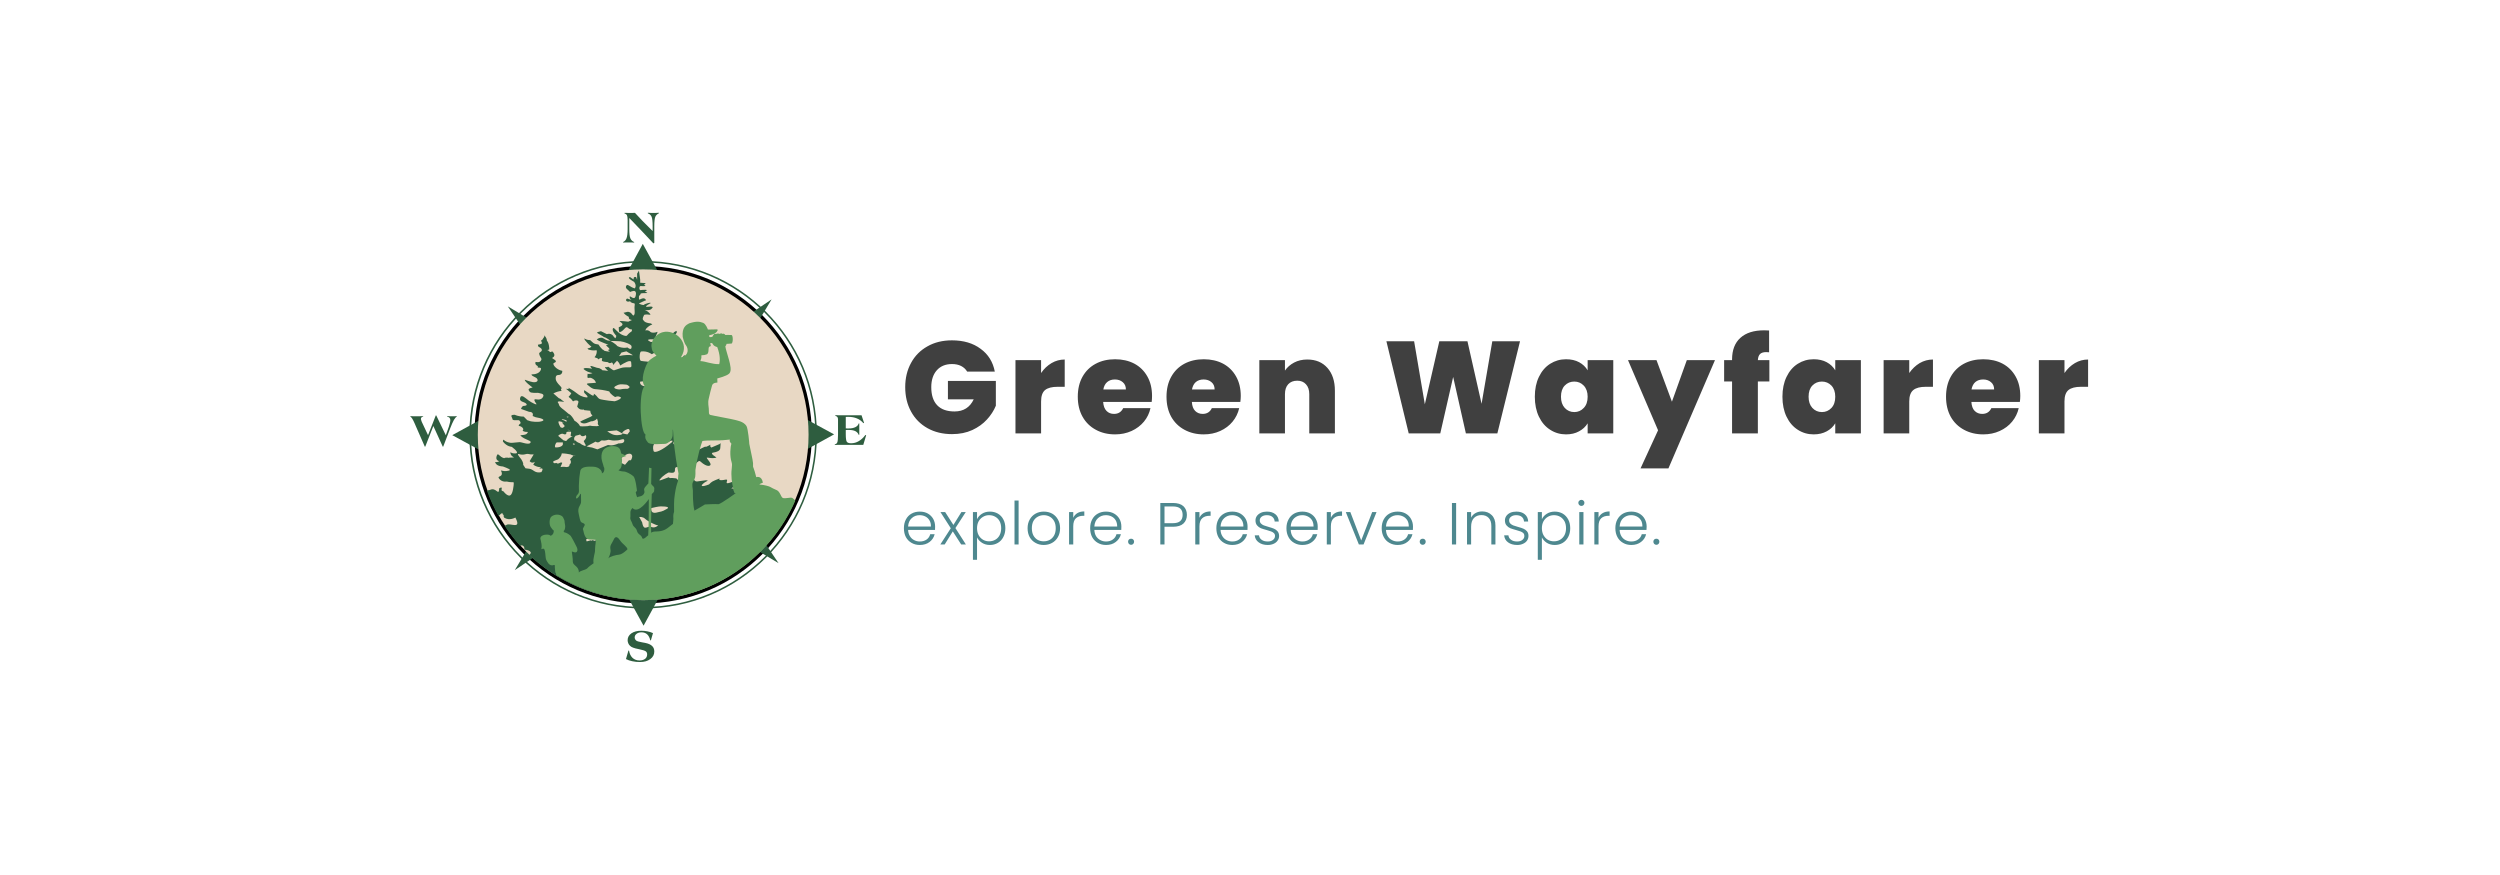 <svg xmlns="http://www.w3.org/2000/svg" xmlns:xlink="http://www.w3.org/1999/xlink" xmlns:svgjs="http://svgjs.dev/svgjs" viewBox="0 0 21.714 7.597"><g transform="matrix(0.757,0,0,0.757,7.826,2.869)"><g transform="matrix(1,0,0,1,0,0)" clip-path="url(#SvgjsClipPath112030)"><g clip-path="url(#bf0fac1f8-af80-4fb2-b6fe-0ba8c9e331cf5d5d6774-9bbd-4439-8a76-b0f7d67ee274)"><path d=" M -1.023 1.198 C -1.023 2.268 -1.889 3.134 -2.959 3.134 C -4.028 3.134 -4.895 2.268 -4.895 1.198 C -4.895 0.129 -4.028 -0.738 -2.959 -0.738 C -1.889 -0.738 -1.023 0.129 -1.023 1.198" fill="#000000" transform="matrix(1,0,0,1,0,0)" fill-rule="nonzero"></path></g><g clip-path="url(#bf0fac1f8-af80-4fb2-b6fe-0ba8c9e331cf5d5d6774-9bbd-4439-8a76-b0f7d67ee274)"><path d=" M -4.953 1.198 C -4.953 0.097 -4.06 -0.796 -2.959 -0.796 C -1.857 -0.796 -0.965 0.097 -0.965 1.198 C -0.965 2.3 -1.857 3.192 -2.959 3.192 C -4.06 3.192 -4.953 2.3 -4.953 1.198 M -4.356 -0.199 C -4.713 0.159 -4.934 0.653 -4.934 1.198 C -4.934 1.744 -4.713 2.238 -4.356 2.595 C -3.998 2.953 -3.504 3.174 -2.959 3.174 C -2.413 3.174 -1.919 2.953 -1.561 2.595 C -1.204 2.238 -0.983 1.744 -0.983 1.198 C -0.983 0.653 -1.204 0.159 -1.561 -0.199 C -1.919 -0.556 -2.413 -0.778 -2.959 -0.778 C -3.504 -0.778 -3.998 -0.556 -4.356 -0.199" fill="#2e5d3f" transform="matrix(1,0,0,1,0,0)" fill-rule="nonzero"></path></g><g clip-path="url(#bf0fac1f8-af80-4fb2-b6fe-0ba8c9e331cf5d5d6774-9bbd-4439-8a76-b0f7d67ee274)"><path d=" M -2.186 0.422 L -0.768 1.194 L -2.182 1.971 L -2.954 3.389 L -3.731 1.975 L -5.149 1.203 L -3.735 0.426 L -2.963 -0.992 Z" fill="#2e5d3f" transform="matrix(1,0,0,1,0,0)" fill-rule="nonzero"></path></g><g clip-path="url(#bf0fac1f8-af80-4fb2-b6fe-0ba8c9e331cf5d5d6774-9bbd-4439-8a76-b0f7d67ee274)"><path d=" M -4.432 2.752 L -3.506 1.213 L -4.512 -0.275 L -2.973 0.651 L -1.485 -0.355 L -2.411 1.184 L -1.405 2.672 L -2.944 1.746 Z" fill="#2e5d3f" transform="matrix(1,0,0,1,0,0)" fill-rule="nonzero"></path></g><g clip-path="url(#bf0fac1f8-af80-4fb2-b6fe-0ba8c9e331cf5d5d6774-9bbd-4439-8a76-b0f7d67ee274)"><path d=" M -1.061 1.198 C -1.061 2.246 -1.911 3.096 -2.959 3.096 C -4.007 3.096 -4.856 2.246 -4.856 1.198 C -4.856 0.15 -4.007 -0.699 -2.959 -0.699 C -1.911 -0.699 -1.061 0.15 -1.061 1.198" fill="#e8d8c4" transform="matrix(1,0,0,1,0,0)" fill-rule="nonzero"></path></g><g clip-path="url(#bf0fac1f8-af80-4fb2-b6fe-0ba8c9e331cf5d5d6774-9bbd-4439-8a76-b0f7d67ee274)"><path d=" M -4.323 2.516 C -4.241 2.523 -4.248 2.557 -4.248 2.557 C -4.255 2.565 -4.262 2.571 -4.265 2.58 C -3.926 2.899 -3.469 3.095 -2.966 3.095 C -2.678 3.095 -2.406 3.031 -2.162 2.916 C -2.164 2.914 -2.166 2.91 -2.169 2.906 C -2.209 2.889 -2.226 2.875 -2.235 2.869 C -2.228 2.864 -2.225 2.86 -2.238 2.866 C -2.244 2.861 -2.245 2.863 -2.251 2.871 L -2.305 2.899 C -2.394 2.885 -2.36 2.885 -2.394 2.885 C -2.451 2.885 -2.449 2.897 -2.457 2.894 C -2.452 2.897 -2.45 2.898 -2.458 2.893 C -2.46 2.891 -2.464 2.889 -2.469 2.885 C -2.474 2.882 -2.475 2.88 -2.475 2.88 C -2.515 2.848 -2.502 2.819 -2.482 2.817 C -2.414 2.81 -2.421 2.796 -2.387 2.81 C -2.339 2.831 -2.323 2.834 -2.305 2.817 C -2.271 2.783 -2.21 2.783 -2.21 2.783 C -2.155 2.81 -2.16 2.8 -2.121 2.81 C -2.086 2.82 -2.072 2.832 -2.065 2.839 C -2.071 2.845 -2.072 2.849 -2.062 2.842 C -2.057 2.847 -2.056 2.846 -2.046 2.831 C -1.985 2.783 -1.994 2.781 -2.012 2.769 C -2.053 2.742 -2.053 2.769 -2.053 2.742 C -2.026 2.708 -1.992 2.708 -1.992 2.708 C -1.958 2.735 -1.891 2.746 -1.91 2.735 C -1.958 2.708 -1.978 2.681 -1.958 2.681 C -1.91 2.681 -1.859 2.691 -1.845 2.64 C -1.818 2.536 -1.889 2.528 -1.849 2.524 L -1.787 2.517 L -1.746 2.469 C -1.787 2.449 -1.787 2.422 -1.787 2.422 C -1.746 2.395 -1.719 2.364 -1.746 2.36 L -1.801 2.354 C -1.815 2.337 -1.816 2.321 -1.816 2.311 C -1.806 2.305 -1.801 2.3 -1.815 2.305 C -1.815 2.3 -1.815 2.298 -1.817 2.299 C -1.818 2.299 -1.819 2.3 -1.82 2.301 C -1.82 2.3 -1.82 2.3 -1.82 2.3 C -1.808 2.251 -1.861 2.224 -1.794 2.224 C -1.719 2.224 -1.704 2.191 -1.685 2.183 C -1.603 2.149 -1.576 2.115 -1.576 2.115 C -1.61 2.095 -1.677 2.11 -1.658 2.095 C -1.617 2.061 -1.576 1.945 -1.576 1.945 L -1.617 1.918 C -1.665 1.958 -1.624 1.924 -1.665 1.958 C -1.733 1.999 -1.706 1.938 -1.733 1.999 C -1.801 2.067 -1.781 2.095 -1.828 2.067 C -1.876 2.04 -1.924 1.952 -1.91 2.02 C -1.896 2.088 -1.872 2.11 -1.896 2.115 C -1.958 2.129 -1.97 2.139 -1.999 2.142 C -2.029 2.146 -1.961 2.047 -2.016 2.067 C -2.053 2.078 -2.166 2.187 -2.206 2.187 C -2.268 2.159 -2.249 2.164 -2.224 2.122 C -2.203 2.088 -2.135 2.149 -2.203 2.088 C -2.271 2.027 -2.155 2.003 -2.155 2.003 C -2.155 2.003 -2.051 2.023 -2.009 1.994 C -1.965 1.963 -1.835 1.888 -1.835 1.888 C -1.924 1.861 -1.903 1.804 -1.948 1.815 L -1.873 1.761 C -1.852 1.72 -1.842 1.706 -1.883 1.72 C -1.944 1.74 -1.958 1.749 -1.985 1.754 C -2.026 1.761 -1.97 1.705 -2.012 1.713 C -2.114 1.734 -2.08 1.699 -2.08 1.699 C -2.169 1.734 -2.169 1.734 -2.203 1.768 C -2.305 1.808 -2.285 1.774 -2.285 1.774 C -2.237 1.72 -2.189 1.727 -2.237 1.72 L -2.339 1.734 C -2.401 1.74 -2.373 1.624 -2.401 1.665 C -2.428 1.706 -2.51 1.734 -2.51 1.734 L -2.537 1.74 L -2.578 1.699 C -2.666 1.686 -2.639 1.706 -2.666 1.686 C -2.741 1.713 -2.785 1.735 -2.769 1.713 C -2.728 1.659 -2.666 1.631 -2.666 1.631 C -2.551 1.652 -2.62 1.581 -2.578 1.57 C -2.476 1.543 -2.462 1.556 -2.462 1.556 C -2.425 1.604 -2.418 1.55 -2.418 1.55 C -2.36 1.567 -2.331 1.478 -2.302 1.505 C -2.22 1.58 -2.178 1.556 -2.186 1.532 C -2.2 1.492 -2.251 1.455 -2.217 1.461 C -2.132 1.475 -2.118 1.458 -2.118 1.458 C -2.118 1.458 -2.203 1.41 -2.155 1.403 C -2.111 1.396 -2.077 1.383 -2.074 1.352 C -2.064 1.264 -2.08 1.304 -2.08 1.304 L -2.176 1.345 C -2.21 1.325 -2.162 1.297 -2.21 1.325 C -2.258 1.352 -2.224 1.318 -2.285 1.352 C -2.346 1.386 -2.373 1.372 -2.373 1.372 C -2.407 1.42 -2.418 1.43 -2.462 1.406 C -2.537 1.366 -2.517 1.366 -2.517 1.366 C -2.469 1.325 -2.372 1.332 -2.372 1.332 C -2.377 1.324 -2.39 1.301 -2.387 1.299 C -2.383 1.3 -2.382 1.301 -2.385 1.299 C -2.381 1.297 -2.377 1.298 -2.401 1.291 C -2.431 1.316 -2.433 1.281 -2.433 1.281 C -2.481 1.308 -2.503 1.291 -2.503 1.291 C -2.511 1.281 -2.522 1.275 -2.529 1.272 C -2.533 1.27 -2.537 1.269 -2.541 1.268 C -2.588 1.295 -2.598 1.311 -2.598 1.311 C -2.632 1.301 -2.593 1.264 -2.599 1.265 C -2.557 1.235 -2.565 1.228 -2.512 1.237 C -2.377 1.26 -2.392 1.24 -2.392 1.24 C -2.38 1.242 -2.456 1.178 -2.456 1.178 C -2.523 1.201 -2.464 1.16 -2.492 1.161 C -2.563 1.162 -2.581 1.174 -2.584 1.176 C -2.568 1.163 -2.496 1.113 -2.496 1.113 C -2.435 1.134 -2.441 1.152 -2.435 1.134 C -2.428 1.115 -2.471 1.076 -2.443 1.074 C -2.405 1.071 -2.449 1.05 -2.385 1.058 C -2.29 1.071 -2.278 1.052 -2.278 1.052 C -2.305 1.032 -2.25 1.032 -2.27 1.025 C -2.382 0.987 -2.285 0.964 -2.285 0.964 C -2.285 0.968 -2.244 0.96 -2.23 0.929 C -2.241 0.911 -2.31 0.937 -2.321 0.936 C -2.312 0.934 -2.261 0.905 -2.261 0.898 C -2.268 0.895 -2.282 0.872 -2.271 0.858 C -2.244 0.844 -2.241 0.811 -2.271 0.827 C -2.36 0.875 -2.354 0.836 -2.387 0.861 C -2.448 0.909 -2.472 0.936 -2.472 0.895 C -2.414 0.834 -2.37 0.824 -2.404 0.803 C -2.43 0.788 -2.468 0.801 -2.486 0.809 C -2.483 0.804 -2.48 0.795 -2.479 0.78 C -2.48 0.781 -2.481 0.782 -2.482 0.783 C -2.482 0.779 -2.485 0.774 -2.492 0.767 C -2.501 0.758 -2.505 0.795 -2.537 0.814 C -2.632 0.875 -2.654 0.847 -2.632 0.834 C -2.459 0.732 -2.568 0.744 -2.551 0.732 C -2.51 0.705 -2.479 0.694 -2.479 0.694 C -2.479 0.677 -2.455 0.636 -2.503 0.664 C -2.585 0.711 -2.534 0.681 -2.602 0.701 C -2.67 0.722 -2.68 0.694 -2.68 0.694 C -2.673 0.647 -2.626 0.63 -2.626 0.63 C -2.554 0.633 -2.52 0.623 -2.52 0.623 C -2.499 0.592 -2.563 0.577 -2.537 0.568 C -2.522 0.563 -2.472 0.583 -2.459 0.585 C -2.451 0.6 -2.418 0.591 -2.418 0.568 C -2.391 0.574 -2.444 0.561 -2.482 0.527 C -2.414 0.524 -2.39 0.507 -2.455 0.473 C -2.523 0.418 -2.578 0.439 -2.523 0.418 C -2.442 0.398 -2.407 0.418 -2.455 0.364 C -2.476 0.34 -2.497 0.373 -2.499 0.357 C -2.491 0.346 -2.472 0.281 -2.484 0.292 C -2.486 0.279 -2.486 0.28 -2.503 0.309 C -2.578 0.384 -2.556 0.332 -2.574 0.364 C -2.595 0.398 -2.578 0.409 -2.591 0.425 C -2.626 0.466 -2.622 0.374 -2.656 0.422 C -2.697 0.446 -2.782 0.471 -2.776 0.43 C -2.742 0.368 -2.822 0.404 -2.822 0.404 C -2.907 0.396 -2.814 0.397 -2.862 0.371 C -2.891 0.356 -2.935 0.36 -2.983 0.351 C -3.008 0.345 -3 0.246 -2.983 0.243 C -2.91 0.233 -2.86 0.274 -2.86 0.274 C -2.799 0.247 -2.819 0.222 -2.775 0.241 C -2.714 0.268 -2.68 0.275 -2.68 0.275 L -2.653 0.275 C -2.687 0.207 -2.735 0.241 -2.687 0.207 C -2.68 0.125 -2.755 0.139 -2.68 0.125 C -2.598 0.098 -2.605 0.139 -2.598 0.098 C -2.591 0.057 -2.571 0.084 -2.591 0.057 C -2.597 0.05 -2.581 0.043 -2.581 0.036 C -2.567 0.029 -2.576 0.006 -2.576 0.006 C -2.592 0.016 -2.592 0.01 -2.612 0.03 C -2.677 0.052 -2.682 0.069 -2.688 0.065 C -2.694 0.081 -2.699 0.091 -2.714 0.091 C -2.735 0.091 -2.734 0.065 -2.742 0.059 C -2.741 0.054 -2.756 0.073 -2.761 0.077 C -2.772 0.068 -2.771 0.063 -2.775 0.091 C -2.823 0.146 -2.839 0.133 -2.873 0.133 C -2.961 0.092 -2.823 0.105 -2.823 0.105 L -2.81 0.057 C -2.775 -0.004 -2.81 0.023 -2.81 0.023 C -2.871 0.037 -2.884 0.01 -2.884 0.01 C -2.925 -0.018 -2.946 0.023 -2.925 -0.018 C -2.871 -0.079 -2.83 -0.059 -2.871 -0.079 C -2.946 -0.086 -2.953 -0.113 -2.953 -0.113 C -2.98 -0.127 -2.946 -0.178 -2.946 -0.178 C -2.898 -0.191 -2.861 -0.164 -2.881 -0.191 C -2.903 -0.217 -2.927 -0.229 -2.942 -0.234 C -2.872 -0.223 -2.861 -0.249 -2.861 -0.249 C -2.82 -0.283 -2.905 -0.27 -2.905 -0.27 C -2.966 -0.263 -2.874 -0.311 -2.874 -0.311 C -2.867 -0.328 -2.947 -0.299 -2.949 -0.294 C -2.945 -0.284 -2.998 -0.296 -3.007 -0.31 C -3.001 -0.309 -2.941 -0.342 -2.925 -0.345 C -2.953 -0.399 -3.004 -0.335 -3.007 -0.358 C -3.004 -0.379 -3.017 -0.389 -2.99 -0.41 C -3.004 -0.444 -2.85 -0.41 -2.939 -0.444 C -2.878 -0.474 -2.963 -0.464 -2.993 -0.461 C -3.007 -0.471 -3.007 -0.514 -2.98 -0.508 C -2.963 -0.505 -2.905 -0.505 -2.949 -0.522 C -2.95 -0.522 -2.928 -0.542 -2.929 -0.542 C -2.927 -0.541 -2.993 -0.546 -2.993 -0.546 L -2.993 -0.583 L -3.007 -0.685 L -3.028 -0.651 L -3.028 -0.58 L -3.04 -0.611 C -3.075 -0.621 -3.068 -0.583 -3.068 -0.583 C -3.092 -0.597 -3.109 -0.611 -3.109 -0.611 C -3.157 -0.604 -3.062 -0.556 -3.062 -0.556 C -3.028 -0.508 -3.055 -0.481 -3.055 -0.481 C -3.109 -0.495 -3.135 -0.535 -3.15 -0.515 C -3.171 -0.488 -3.137 -0.467 -3.137 -0.467 L -3.109 -0.44 C -3.082 -0.45 -3.048 -0.467 -3.041 -0.427 C -3.045 -0.314 -3.11 -0.407 -3.113 -0.386 C -3.116 -0.366 -3.104 -0.354 -3.09 -0.347 C -3.108 -0.353 -3.126 -0.359 -3.143 -0.365 C -3.171 -0.345 -3.143 -0.331 -3.143 -0.331 C -3.133 -0.329 -3.126 -0.329 -3.121 -0.33 C -3.123 -0.333 -3.123 -0.334 -3.115 -0.331 C -3.106 -0.334 -3.107 -0.338 -3.103 -0.324 C -3.055 -0.297 -3.062 -0.324 -3.055 -0.297 C -3.059 -0.266 -3.058 -0.259 -3.058 -0.256 C -3.057 -0.26 -3.056 -0.263 -3.058 -0.254 C -3.058 -0.252 -3.054 -0.199 -3.057 -0.191 C -3.07 -0.143 -3.085 -0.191 -3.103 -0.202 C -3.137 -0.222 -3.144 -0.208 -3.184 -0.201 C -3.164 -0.174 -3.123 -0.154 -3.123 -0.154 C -3.13 -0.099 -3.038 -0.137 -3.13 -0.099 C -3.159 -0.104 -3.205 -0.106 -3.205 -0.106 C -3.287 -0.109 -3.123 -0.079 -3.239 -0.035 C -3.239 0.006 -3.232 0.023 -3.232 0.023 C -3.177 0.01 -3.163 -0.054 -3.137 -0.031 C -3.089 0.01 -3.082 -0.031 -3.089 0.01 C -3.164 0.064 -3.13 0.064 -3.164 0.064 C -3.196 0.057 -3.221 0.042 -3.241 0.025 C -3.28 -0.007 -3.299 -0.043 -3.307 -0.018 C -3.317 0.013 -3.266 0.064 -3.266 0.064 C -3.266 0.064 -3.277 0.091 -3.276 0.092 C -3.277 0.092 -3.293 0.079 -3.293 0.078 C -3.321 0.023 -3.375 0.044 -3.375 0.044 L -3.443 0.01 C -3.491 0.023 -3.502 0.023 -3.464 0.044 C -3.439 0.057 -3.427 0.065 -3.42 0.069 C -3.42 0.069 -3.42 0.07 -3.419 0.07 C -3.407 0.078 -3.416 0.076 -3.389 0.084 C -3.373 0.092 -3.343 0.111 -3.334 0.122 C -3.334 0.122 -3.241 0.123 -3.22 0.126 C -3.174 0.131 -3.095 0.161 -3.092 0.182 C -3.086 0.243 -3.138 0.197 -3.138 0.197 C -3.207 0.211 -3.256 0.18 -3.256 0.18 C -3.276 0.153 -3.334 0.122 -3.334 0.122 L -3.332 0.125 C -3.34 0.12 -3.35 0.116 -3.361 0.118 C -3.409 0.105 -3.412 0.082 -3.445 0.085 C -3.472 0.087 -3.491 0.105 -3.491 0.105 C -3.448 0.138 -3.333 0.17 -3.363 0.167 C -3.431 0.16 -3.297 0.222 -3.365 0.224 C -3.36 0.23 -3.348 0.239 -3.34 0.245 C -3.35 0.245 -3.386 0.241 -3.405 0.234 C -3.416 0.223 -3.427 0.213 -3.416 0.228 C -3.491 0.159 -3.45 0.166 -3.491 0.159 L -3.497 0.158 C -3.495 0.159 -3.493 0.159 -3.491 0.159 C -3.449 0.165 -3.496 0.158 -3.501 0.158 C -3.546 0.147 -3.554 0.112 -3.573 0.112 C -3.627 0.112 -3.648 0.071 -3.627 0.112 C -3.579 0.173 -3.552 0.187 -3.552 0.187 C -3.586 0.221 -3.614 0.194 -3.586 0.221 C -3.491 0.248 -3.491 0.207 -3.491 0.248 C -3.498 0.316 -3.539 0.303 -3.498 0.316 C -3.474 0.32 -3.479 0.333 -3.468 0.333 C -3.471 0.329 -3.448 0.315 -3.437 0.319 C -3.419 0.317 -3.437 0.334 -3.432 0.351 C -3.403 0.367 -3.368 0.36 -3.356 0.369 C -3.362 0.377 -3.334 0.381 -3.317 0.368 C -3.307 0.377 -3.291 0.41 -3.294 0.397 C -3.297 0.379 -3.269 0.366 -3.259 0.348 C -3.228 0.374 -3.223 0.404 -3.223 0.404 C -3.182 0.379 -3.096 0.325 -3.096 0.371 C -3.096 0.401 -3.082 0.425 -3.116 0.425 C -3.15 0.425 -3.186 0.423 -3.212 0.432 L -3.293 0.459 C -3.309 0.461 -3.364 0.409 -3.372 0.412 C -3.355 0.416 -3.359 0.427 -3.396 0.422 C -3.403 0.426 -3.377 0.45 -3.365 0.462 C -3.365 0.463 -3.364 0.464 -3.361 0.466 C -3.361 0.466 -3.361 0.466 -3.36 0.466 C -3.358 0.469 -3.358 0.469 -3.361 0.466 C -3.4 0.46 -3.418 0.458 -3.425 0.459 C -3.426 0.457 -3.429 0.454 -3.436 0.449 C -3.477 0.422 -3.461 0.443 -3.525 0.418 C -3.614 0.384 -3.518 0.459 -3.552 0.439 C -3.658 0.422 -3.641 0.446 -3.641 0.446 C -3.586 0.493 -3.525 0.487 -3.545 0.493 C -3.607 0.514 -3.593 0.482 -3.597 0.51 C -3.603 0.572 -3.586 0.533 -3.552 0.548 C -3.505 0.568 -3.501 0.602 -3.501 0.602 C -3.556 0.609 -3.623 0.603 -3.6 0.623 C -3.539 0.677 -3.525 0.674 -3.484 0.677 C -3.406 0.684 -3.348 0.701 -3.348 0.701 C -3.334 0.735 -3.28 0.766 -3.28 0.766 C -3.239 0.745 -3.212 0.773 -3.212 0.773 C -3.225 0.8 -3.286 0.814 -3.286 0.814 L -3.355 0.807 C -3.45 0.793 -3.462 0.792 -3.477 0.773 C -3.506 0.736 -3.522 0.728 -3.527 0.729 C -3.52 0.733 -3.525 0.754 -3.537 0.749 C -3.543 0.751 -3.606 0.705 -3.632 0.688 C -3.642 0.69 -3.634 0.718 -3.634 0.718 C -3.634 0.718 -3.573 0.772 -3.606 0.77 C -3.667 0.765 -3.699 0.738 -3.716 0.725 C -3.767 0.685 -3.827 0.652 -3.818 0.66 C -3.793 0.68 -3.845 0.671 -3.845 0.671 C -3.818 0.689 -3.788 0.721 -3.783 0.72 C -3.81 0.773 -3.817 0.747 -3.811 0.767 C -3.773 0.793 -3.771 0.811 -3.762 0.816 C -3.756 0.803 -3.693 0.794 -3.702 0.827 L -3.716 0.875 C -3.689 0.916 -3.661 0.909 -3.661 0.909 C -3.634 0.916 -3.661 0.895 -3.634 0.916 L -3.566 0.923 C -3.559 0.991 -3.518 0.964 -3.559 0.991 C -3.648 1.032 -3.648 1.028 -3.682 1.049 C -3.641 1.093 -3.579 1.049 -3.559 1.045 C -3.525 1.038 -3.566 1.052 -3.525 1.038 C -3.484 1.025 -3.491 0.998 -3.484 1.025 L -3.477 1.052 C -3.491 1.1 -3.436 1.093 -3.491 1.1 C -3.6 1.1 -3.532 1.086 -3.6 1.1 C -3.695 1.107 -3.685 1.096 -3.685 1.096 C -3.706 1.056 -3.746 1.038 -3.746 1.038 C -3.76 1.011 -3.785 0.971 -3.811 0.96 C -3.811 0.96 -3.812 0.96 -3.812 0.96 L -3.866 0.915 C -3.941 0.86 -3.916 0.856 -3.934 0.833 C -3.962 0.799 -3.855 0.827 -3.866 0.819 C -3.927 0.778 -3.88 0.799 -3.927 0.778 L -3.989 0.724 C -3.921 0.69 -3.893 0.697 -3.893 0.697 C -3.921 0.663 -3.869 0.68 -3.914 0.635 C -3.968 0.581 -3.962 0.554 -3.962 0.554 C -3.962 0.554 -3.968 0.513 -3.934 0.513 C -3.88 0.513 -3.887 0.465 -3.887 0.465 C -3.962 0.451 -4.004 0.384 -3.984 0.376 C -3.916 0.349 -4.018 0.324 -4 0.315 C -3.949 0.289 -4 0.243 -4 0.243 C -4.002 0.239 -4.021 0.252 -4.024 0.249 C -4.028 0.252 -4.033 0.25 -4.035 0.239 C -4.055 0.225 -4.072 0.23 -4.036 0.22 C -4.036 0.145 -4.064 0.117 -4.064 0.117 C -4.064 0.087 -4.087 0.064 -4.098 0.054 C -4.092 0.06 -4.087 0.072 -4.105 0.09 C -4.125 0.131 -4.139 0.104 -4.125 0.131 C -4.111 0.158 -4.132 0.158 -4.166 0.165 C -4.166 0.199 -4.146 0.186 -4.125 0.213 C -4.111 0.24 -4.139 0.247 -4.152 0.261 C -4.152 0.288 -4.139 0.301 -4.125 0.329 C -4.132 0.363 -4.152 0.37 -4.193 0.363 C -4.207 0.397 -4.166 0.411 -4.166 0.411 C -4.186 0.445 -4.118 0.411 -4.132 0.451 C -4.146 0.492 -4.193 0.506 -4.241 0.506 C -4.234 0.533 -4.186 0.533 -4.173 0.56 C -4.159 0.588 -4.193 0.601 -4.227 0.594 C -4.261 0.588 -4.316 0.567 -4.316 0.567 C -4.323 0.588 -4.227 0.656 -4.227 0.656 C -4.289 0.669 -4.275 0.683 -4.261 0.704 C -4.248 0.724 -4.166 0.717 -4.166 0.717 C -4.146 0.724 -4.091 0.724 -4.105 0.758 C -4.118 0.792 -4.152 0.799 -4.186 0.792 C -4.22 0.785 -4.207 0.813 -4.186 0.84 C -4.166 0.867 -4.241 0.829 -4.273 0.805 C -4.309 0.779 -4.357 0.727 -4.37 0.775 C -4.384 0.822 -4.323 0.819 -4.302 0.84 C -4.282 0.86 -4.309 0.867 -4.329 0.867 C -4.35 0.867 -4.36 0.902 -4.36 0.902 L -4.268 0.935 C -4.207 0.935 -4.227 0.983 -4.227 0.983 L -4.193 0.997 C -4.111 1.01 -4.077 1.031 -4.125 1.044 C -4.173 1.058 -4.248 1.044 -4.248 1.044 L -4.289 1.031 L -4.329 0.99 C -4.391 0.99 -4.432 0.969 -4.432 0.969 C -4.5 0.969 -4.459 0.997 -4.459 1.017 C -4.459 1.037 -4.411 1.031 -4.391 1.031 C -4.37 1.031 -4.364 1.065 -4.364 1.065 C -4.411 1.106 -4.374 1.094 -4.357 1.106 C -4.316 1.133 -4.343 1.153 -4.343 1.153 C -4.289 1.181 -4.268 1.15 -4.289 1.181 C -4.309 1.211 -4.381 1.195 -4.364 1.211 C -4.309 1.262 -4.232 1.263 -4.253 1.291 C -4.273 1.318 -4.356 1.281 -4.377 1.283 C -4.459 1.29 -4.465 1.293 -4.486 1.29 C -4.568 1.276 -4.561 1.228 -4.568 1.276 C -4.52 1.337 -4.466 1.337 -4.466 1.337 C -4.411 1.378 -4.391 1.409 -4.418 1.412 C -4.479 1.419 -4.493 1.378 -4.479 1.419 C -4.466 1.46 -4.411 1.46 -4.466 1.46 C -4.52 1.46 -4.486 1.467 -4.52 1.46 C -4.554 1.467 -4.527 1.453 -4.554 1.467 C -4.609 1.453 -4.622 1.401 -4.636 1.433 C -4.663 1.494 -4.609 1.501 -4.609 1.501 C -4.65 1.528 -4.67 1.494 -4.65 1.528 C -4.629 1.562 -4.568 1.562 -4.568 1.562 C -4.513 1.583 -4.464 1.601 -4.5 1.61 C -4.582 1.63 -4.602 1.583 -4.582 1.63 C -4.568 1.692 -4.643 1.664 -4.609 1.705 C -4.575 1.746 -4.524 1.735 -4.524 1.735 C -4.442 1.756 -4.439 1.719 -4.445 1.78 C -4.452 1.841 -4.466 1.903 -4.5 1.896 C -4.534 1.889 -4.561 1.848 -4.561 1.848 C -4.578 1.844 -4.583 1.838 -4.584 1.832 C -4.582 1.831 -4.581 1.83 -4.584 1.83 C -4.584 1.819 -4.567 1.79 -4.61 1.812 C -4.616 1.914 -4.643 1.792 -4.718 1.832 C -4.734 1.833 -4.744 1.837 -4.751 1.842 C -4.715 1.942 -4.67 2.039 -4.618 2.131 C -4.601 2.116 -4.584 2.094 -4.575 2.1 C -4.569 2.105 -4.566 2.108 -4.563 2.111 C -4.579 2.102 -4.57 2.113 -4.559 2.121 C -4.559 2.127 -4.562 2.134 -4.554 2.149 C -4.493 2.19 -4.425 2.148 -4.425 2.148 C -4.35 2.292 -4.482 2.207 -4.524 2.231 C -4.532 2.236 -4.54 2.24 -4.549 2.242 C -4.495 2.324 -4.435 2.402 -4.369 2.475 C -4.359 2.457 -4.313 2.47 -4.323 2.516 M -2.476 2.435 C -2.435 2.435 -2.394 2.422 -2.394 2.422 C -2.319 2.463 -2.347 2.435 -2.319 2.435 L -2.21 2.435 L -2.176 2.422 C -2.244 2.395 -2.196 2.401 -2.244 2.395 C -2.278 2.333 -2.257 2.298 -2.237 2.306 C -2.169 2.333 -2.203 2.32 -2.128 2.32 L -2.019 2.32 C -1.978 2.313 -1.924 2.306 -1.924 2.306 C -1.899 2.306 -1.875 2.317 -1.856 2.322 L -1.917 2.347 C -1.917 2.347 -1.919 2.357 -1.958 2.36 C -2.04 2.367 -2.026 2.32 -2.04 2.367 C -2.046 2.435 -2.03 2.453 -2.053 2.469 L -2.101 2.504 C -2.145 2.449 -2.132 2.449 -2.159 2.486 C -2.247 2.524 -2.196 2.524 -2.251 2.561 L -2.326 2.585 C -2.387 2.561 -2.353 2.561 -2.387 2.561 C -2.523 2.578 -2.407 2.514 -2.462 2.538 C -2.489 2.531 -2.388 2.503 -2.421 2.497 C -2.496 2.483 -2.517 2.435 -2.476 2.435 M -2.465 1.549 L -2.469 1.541 L -2.465 1.549 M -2.758 2.02 C -2.677 2.02 -2.659 2.032 -2.683 2.047 C -2.752 2.088 -2.76 2.078 -2.792 2.088 C -2.881 2.115 -2.867 2.04 -2.867 2.04 C -2.786 2.02 -2.758 2.02 -2.758 2.02 M -2.714 1.294 C -2.693 1.299 -2.713 1.246 -2.658 1.276 C -2.64 1.261 -2.601 1.259 -2.635 1.288 C -2.634 1.288 -2.633 1.288 -2.631 1.288 C -2.635 1.291 -2.64 1.294 -2.646 1.297 C -2.735 1.372 -2.831 1.418 -2.84 1.383 C -2.861 1.304 -2.81 1.284 -2.81 1.284 C -2.728 1.27 -2.714 1.294 -2.714 1.294 M -2.993 0.589 L -2.929 0.582 C -2.901 0.589 -2.779 0.619 -2.813 0.585 C -2.813 0.585 -2.644 0.583 -2.867 0.643 L -2.942 0.643 C -3.007 0.63 -2.993 0.589 -2.993 0.589 M -2.936 2.163 C -2.908 2.19 -2.813 2.238 -2.786 2.238 C -2.786 2.238 -2.82 2.272 -2.861 2.258 C -2.901 2.245 -2.908 2.265 -2.936 2.265 C -2.963 2.265 -2.97 2.204 -2.97 2.204 L -3.004 2.142 C -3.004 2.142 -2.963 2.136 -2.936 2.163 M -3.062 -0.338 L -3.066 -0.34 C -3.059 -0.338 -3.055 -0.338 -3.062 -0.338 M -3.473 1.038 L -3.471 1.031 L -3.473 1.038 M -3.752 1.437 C -3.744 1.437 -3.74 1.437 -3.74 1.437 C -3.739 1.439 -3.739 1.44 -3.738 1.441 C -3.742 1.44 -3.747 1.438 -3.752 1.437 M -3.754 1.314 C -3.758 1.312 -3.762 1.308 -3.767 1.304 C -3.76 1.299 -3.754 1.297 -3.75 1.295 C -3.748 1.302 -3.746 1.309 -3.745 1.314 L -3.754 1.314 M -3.235 0.296 L -3.208 0.255 L -3.151 0.241 C -3.124 0.261 -3.053 0.291 -3.089 0.286 C -3.16 0.275 -3.235 0.296 -3.235 0.296 M -3.085 1.454 C -3.099 1.515 -3.113 1.48 -3.126 1.495 L -3.167 1.543 L -3.208 1.522 C -3.242 1.556 -3.244 1.565 -3.269 1.556 C -3.331 1.536 -3.344 1.495 -3.344 1.495 C -3.344 1.495 -3.311 1.479 -3.29 1.481 C -3.215 1.488 -3.224 1.475 -3.188 1.447 C -3.106 1.386 -3.079 1.427 -3.085 1.454 M -3.215 0.677 C -3.235 0.684 -3.344 0.667 -3.256 0.63 C -3.233 0.62 -3.222 0.616 -3.154 0.623 C -3.132 0.625 -3.113 0.65 -3.113 0.65 C -3.113 0.65 -3.126 0.677 -3.154 0.671 C -3.154 0.671 -3.195 0.671 -3.215 0.677 M -3.263 1.148 C -3.263 1.148 -3.222 1.168 -3.201 1.182 C -3.201 1.182 -3.195 1.154 -3.14 1.134 C -3.14 1.134 -3.113 1.12 -3.113 1.161 L -3.14 1.195 L -3.201 1.182 C -3.181 1.195 -3.243 1.208 -3.284 1.201 C -3.325 1.195 -3.371 1.158 -3.371 1.158 Z M -3.607 1.331 C -3.539 1.297 -3.505 1.277 -3.505 1.277 C -3.464 1.304 -3.45 1.261 -3.43 1.263 C -3.375 1.27 -3.368 1.252 -3.348 1.257 C -3.293 1.27 -3.281 1.263 -3.259 1.263 C -3.225 1.263 -3.183 1.237 -3.177 1.257 C -3.164 1.304 -3.239 1.297 -3.239 1.297 C -3.334 1.338 -3.348 1.31 -3.368 1.318 L -3.484 1.366 L -3.545 1.345 C -3.57 1.342 -3.591 1.337 -3.608 1.332 L -3.607 1.331 M -3.583 2.393 C -3.522 2.393 -3.526 2.389 -3.542 2.366 C -3.583 2.312 -3.476 2.338 -3.476 2.338 C -3.463 2.343 -3.449 2.342 -3.435 2.339 L -3.434 2.344 L -3.433 2.347 C -3.426 2.374 -3.426 2.359 -3.453 2.381 C -3.488 2.408 -3.515 2.415 -3.515 2.415 C -3.526 2.413 -3.532 2.41 -3.536 2.407 C -3.548 2.413 -3.57 2.419 -3.556 2.408 L -3.607 2.422 C -3.614 2.399 -3.621 2.393 -3.583 2.393 M -3.739 1.211 C -3.709 1.205 -3.682 1.195 -3.682 1.195 C -3.661 1.236 -3.617 1.202 -3.617 1.202 C -3.597 1.236 -3.641 1.27 -3.641 1.27 C -3.62 1.311 -3.634 1.291 -3.62 1.311 C -3.617 1.316 -3.619 1.322 -3.622 1.328 C -3.666 1.314 -3.682 1.297 -3.682 1.297 C -3.748 1.273 -3.729 1.255 -3.747 1.265 L -3.748 1.263 C -3.747 1.261 -3.747 1.261 -3.748 1.262 C -3.749 1.258 -3.749 1.254 -3.75 1.249 C -3.756 1.218 -3.725 1.212 -3.739 1.211 M -3.807 1.145 C -3.807 1.146 -3.804 1.147 -3.796 1.151 C -3.795 1.152 -3.795 1.152 -3.795 1.152 C -3.806 1.148 -3.817 1.145 -3.828 1.141 L -3.828 1.141 C -3.821 1.141 -3.814 1.143 -3.807 1.145 M -3.818 0.988 C -3.817 0.994 -3.817 0.998 -3.821 1 C -3.827 0.998 -3.834 0.996 -3.839 0.994 C -3.832 0.992 -3.825 0.99 -3.818 0.988 M -3.843 0.996 C -3.841 0.996 -3.84 0.997 -3.838 0.998 C -3.833 0.999 -3.829 1 -3.825 1.001 C -3.829 1.001 -3.833 1 -3.838 0.998 L -3.844 0.996 L -3.843 0.996 M -3.888 1.019 C -3.858 1.025 -3.826 1.032 -3.838 1.045 C -3.84 1.047 -3.841 1.048 -3.842 1.049 C -3.876 1.022 -3.904 1.029 -3.888 1.019 M -3.863 1.059 C -3.871 1.06 -3.879 1.058 -3.886 1.053 C -3.878 1.055 -3.87 1.057 -3.863 1.059 M -3.921 1.044 C -3.909 1.047 -3.898 1.049 -3.886 1.052 C -3.892 1.083 -3.824 1.095 -3.887 1.12 C -3.901 1.115 -3.907 1.112 -3.907 1.112 C -3.927 1.078 -3.941 1.04 -3.921 1.044 M -3.934 1.211 C -3.907 1.181 -3.88 1.187 -3.88 1.187 C -3.832 1.211 -3.839 1.167 -3.839 1.167 C -3.821 1.162 -3.801 1.162 -3.787 1.164 C -3.78 1.186 -3.805 1.216 -3.777 1.216 C -3.773 1.216 -3.77 1.215 -3.766 1.215 C -3.87 1.263 -3.813 1.282 -3.873 1.262 L -3.934 1.211 L -3.937 1.214 L -3.934 1.211 M -3.948 1.286 L -3.88 1.286 L -3.88 1.31 C -3.88 1.31 -3.887 1.344 -3.962 1.344 C -3.983 1.344 -3.962 1.286 -3.948 1.286 M -3.934 1.48 C -3.893 1.446 -3.893 1.412 -3.893 1.412 C -3.857 1.412 -3.819 1.419 -3.793 1.424 C -3.78 1.432 -3.766 1.435 -3.756 1.436 C -3.789 1.474 -3.796 1.48 -3.798 1.481 C -3.771 1.521 -3.805 1.542 -3.805 1.542 C -3.798 1.569 -3.839 1.569 -3.839 1.569 C -3.873 1.562 -3.907 1.569 -3.907 1.569 L -3.887 1.521 C -3.91 1.501 -3.926 1.546 -3.956 1.521 C -3.987 1.535 -3.994 1.51 -3.99 1.506 C -3.996 1.503 -3.949 1.486 -3.934 1.48 M -4.305 1.589 C -4.303 1.592 -4.301 1.594 -4.3 1.596 L -4.305 1.589 M -4.388 1.419 C -4.327 1.439 -4.305 1.412 -4.275 1.419 C -4.235 1.429 -4.217 1.421 -4.216 1.424 C -4.207 1.41 -4.197 1.393 -4.216 1.425 C -4.216 1.426 -4.218 1.429 -4.22 1.433 L -4.261 1.501 C -4.234 1.535 -4.2 1.508 -4.2 1.508 L -4.22 1.542 C -4.152 1.589 -4.105 1.555 -4.152 1.589 C -4.089 1.57 -4.12 1.613 -4.126 1.627 C -4.202 1.645 -4.218 1.595 -4.261 1.589 L -4.309 1.583 L -4.336 1.542 L -4.337 1.544 L -4.336 1.542 C -4.329 1.521 -4.357 1.48 -4.357 1.48 C -4.357 1.48 -4.417 1.409 -4.388 1.419" fill="#2e5d3f" transform="matrix(1,0,0,1,0,0)" fill-rule="nonzero"></path></g><g clip-path="url(#bf0fac1f8-af80-4fb2-b6fe-0ba8c9e331cf5d5d6774-9bbd-4439-8a76-b0f7d67ee274)"><path d=" M -1.213 1.955 C -1.223 1.943 -1.235 1.93 -1.248 1.923 C -1.269 1.913 -1.328 1.934 -1.355 1.924 C -1.382 1.914 -1.384 1.844 -1.439 1.828 C -1.451 1.824 -1.49 1.804 -1.501 1.797 C -1.511 1.79 -1.571 1.773 -1.617 1.77 C -1.644 1.769 -1.585 1.748 -1.585 1.748 C -1.6 1.661 -1.661 1.685 -1.661 1.685 C -1.661 1.685 -1.673 1.643 -1.679 1.619 C -1.686 1.595 -1.698 1.565 -1.698 1.565 L -1.698 1.524 C -1.698 1.497 -1.741 1.313 -1.741 1.303 C -1.741 1.292 -1.755 1.13 -1.773 1.099 C -1.806 1.043 -1.889 1.034 -1.909 1.027 C -1.93 1.02 -2.164 0.978 -2.187 0.971 C -2.211 0.964 -2.202 0.938 -2.206 0.896 C -2.207 0.879 -2.218 0.832 -2.207 0.787 C -2.197 0.743 -2.179 0.666 -2.168 0.632 C -2.158 0.598 -2.107 0.6 -2.107 0.6 L -2.108 0.552 C -2.108 0.552 -2.001 0.526 -1.971 0.496 C -1.94 0.465 -1.961 0.39 -1.974 0.339 C -1.988 0.288 -2.013 0.211 -2.016 0.184 C -2.01 0.178 -2.004 0.167 -2.001 0.155 L -1.99 0.155 L -1.964 0.153 L -1.946 0.152 C -1.926 0.15 -1.925 0.055 -1.946 0.054 C -1.964 0.053 -1.978 0.054 -1.992 0.053 C -2.005 0.054 -2.016 0.054 -2.016 0.054 C -2.016 0.054 -2.023 0.042 -2.034 0.039 C -2.045 0.037 -2.052 0.041 -2.052 0.041 C -2.052 0.041 -2.058 0.029 -2.075 0.038 C -2.09 0.047 -2.092 0.031 -2.109 0.038 C -2.136 0.049 -2.134 0.028 -2.153 0.054 C -2.163 0.068 -2.158 0.073 -2.172 0.076 C -2.185 0.08 -2.198 0.077 -2.198 0.077 C -2.198 0.077 -2.206 0.056 -2.196 0.055 C -2.172 0.053 -2.138 0.036 -2.138 0.036 C -2.138 0.036 -2.114 0.024 -2.105 0.002 C -2.096 -0.02 -2.125 -0.007 -2.216 -0.009 C -2.216 -0.009 -2.238 -0.072 -2.269 -0.085 C -2.31 -0.1 -2.342 -0.108 -2.431 -0.08 C -2.465 -0.062 -2.516 -0.034 -2.505 0.076 C -2.501 0.084 -2.494 0.138 -2.465 0.176 C -2.443 0.207 -2.427 0.285 -2.521 0.309 C -2.506 0.295 -2.535 0.323 -2.523 0.305 C -2.417 0.139 -2.594 -0.014 -2.732 0.021 C -2.783 0.033 -2.864 0.088 -2.864 0.18 C -2.859 0.238 -2.846 0.25 -2.806 0.291 C -2.844 0.31 -2.902 0.347 -2.913 0.381 C -2.94 0.429 -2.993 0.575 -2.942 0.639 C -3.017 0.716 -2.989 1.177 -2.932 1.194 C -2.938 1.231 -2.937 1.246 -2.907 1.283 C -2.883 1.321 -2.743 1.301 -2.711 1.303 C -2.676 1.305 -2.615 1.25 -2.62 1.19 C -2.617 1.125 -2.624 1.173 -2.617 1.136 C -2.611 1.181 -2.617 1.149 -2.61 1.245 C -2.605 1.317 -2.597 1.368 -2.583 1.472 C -2.576 1.527 -2.557 1.62 -2.553 1.644 C -2.559 1.676 -2.557 1.705 -2.56 1.732 C -2.574 1.77 -2.585 1.811 -2.595 1.879 C -2.609 1.957 -2.603 2.038 -2.604 2.083 C -2.612 2.102 -2.615 2.131 -2.612 2.16 C -2.612 2.177 -2.615 2.197 -2.617 2.221 C -2.675 2.268 -2.693 2.281 -2.717 2.291 C -2.748 2.305 -2.782 2.308 -2.816 2.308 C -2.85 2.308 -2.867 2.322 -2.867 2.322 C -2.872 2.227 -2.86 1.879 -2.86 1.879 C -2.846 1.865 -2.827 1.851 -2.833 1.834 C -2.826 1.813 -2.833 1.794 -2.85 1.783 C -2.863 1.769 -2.867 1.762 -2.867 1.762 C -2.865 1.706 -2.863 1.582 -2.863 1.582 L -2.891 1.576 L -2.899 1.757 C -2.899 1.757 -2.925 1.783 -2.935 1.797 C -2.945 1.811 -2.952 1.821 -2.945 1.845 C -2.938 1.869 -2.959 1.892 -2.976 1.899 C -2.993 1.909 -3.017 1.906 -3.027 1.916 C -3.037 1.899 -3.044 1.858 -3.044 1.858 L -3.03 1.841 C -3.03 1.841 -3.044 1.698 -3.071 1.674 C -3.102 1.647 -3.156 1.62 -3.18 1.62 C -3.204 1.62 -3.253 1.609 -3.238 1.602 C -3.206 1.587 -3.204 1.534 -3.204 1.534 C -3.204 1.534 -3.202 1.515 -3.201 1.497 C -3.199 1.478 -3.206 1.459 -3.206 1.459 L -3.153 1.442 C -3.153 1.442 -3.197 1.415 -3.207 1.415 C -3.218 1.415 -3.208 1.357 -3.255 1.338 C -3.315 1.314 -3.387 1.339 -3.41 1.367 C -3.42 1.379 -3.433 1.396 -3.437 1.437 C -3.44 1.478 -3.429 1.507 -3.417 1.544 C -3.41 1.578 -3.415 1.553 -3.405 1.58 C -3.402 1.607 -3.408 1.619 -3.415 1.63 C -3.426 1.64 -3.432 1.641 -3.432 1.641 C -3.428 1.613 -3.463 1.569 -3.528 1.565 C -3.592 1.562 -3.674 1.561 -3.681 1.619 C -3.688 1.677 -3.691 1.664 -3.695 1.753 C -3.702 1.841 -3.681 1.858 -3.719 1.892 C -3.742 1.93 -3.719 1.93 -3.719 1.93 C -3.719 1.93 -3.697 1.917 -3.683 1.885 C -3.666 1.854 -3.674 1.899 -3.671 1.957 C -3.667 2.015 -3.719 2.018 -3.698 2.107 C -3.678 2.196 -3.684 2.199 -3.64 2.216 C -3.606 2.233 -3.664 2.267 -3.647 2.291 C -3.637 2.339 -3.623 2.397 -3.575 2.4 C -3.531 2.403 -3.507 2.403 -3.507 2.403 C -3.494 2.407 -3.511 2.465 -3.511 2.513 C -3.507 2.56 -3.538 2.608 -3.528 2.673 C -3.555 2.693 -3.582 2.71 -3.603 2.734 C -3.633 2.754 -3.677 2.755 -3.697 2.779 C -3.693 2.706 -3.766 2.7 -3.766 2.655 C -3.766 2.611 -3.773 2.573 -3.777 2.543 C -3.78 2.526 -3.738 2.564 -3.719 2.54 C -3.709 2.528 -3.711 2.502 -3.725 2.479 C -3.738 2.455 -3.742 2.444 -3.759 2.413 C -3.776 2.383 -3.787 2.36 -3.797 2.352 C -3.831 2.325 -3.851 2.321 -3.851 2.321 L -3.868 2.316 L -3.871 2.302 C -3.852 2.292 -3.853 2.246 -3.853 2.246 L -3.86 2.201 C -3.86 2.201 -3.86 2.182 -3.865 2.173 C -3.875 2.158 -3.872 2.133 -3.917 2.119 C -3.961 2.105 -4.012 2.127 -4.023 2.153 C -4.035 2.181 -4.033 2.209 -4.03 2.228 C -4.027 2.252 -4.011 2.269 -3.998 2.286 C -3.984 2.303 -3.98 2.286 -3.988 2.325 C -3.991 2.339 -4.017 2.366 -4.027 2.353 C -4.037 2.339 -4.113 2.339 -4.133 2.37 C -4.143 2.384 -4.136 2.399 -4.132 2.416 C -4.107 2.519 -4.148 2.517 -4.11 2.506 C -4.074 2.494 -4.086 2.609 -4.069 2.638 C -4.053 2.667 -4.041 2.687 -4.02 2.694 C -4 2.701 -3.986 2.693 -3.986 2.693 C -3.986 2.693 -3.972 2.689 -3.972 2.699 C -3.972 2.709 -3.972 2.721 -3.972 2.721 L -3.969 2.755 C -3.969 2.794 -3.955 2.779 -3.956 2.809 C -3.665 2.99 -3.321 3.095 -2.953 3.095 C -2.174 3.095 -1.505 2.626 -1.213 1.955 M -2.291 0.288 C -2.281 0.281 -2.272 0.292 -2.227 0.275 C -2.2 0.258 -2.215 0.207 -2.202 0.19 C -2.193 0.184 -2.184 0.181 -2.182 0.181 C -2.186 0.162 -2.186 0.163 -2.189 0.146 C -2.176 0.146 -2.165 0.145 -2.163 0.153 C -2.15 0.18 -2.128 0.187 -2.109 0.192 C -2.075 0.281 -2.075 0.347 -2.086 0.388 C -2.167 0.391 -2.24 0.356 -2.302 0.353 C -2.292 0.312 -2.289 0.333 -2.291 0.288 M -2.388 1.742 C -2.355 1.685 -2.359 1.678 -2.359 1.603 C -2.332 1.422 -2.292 1.304 -2.279 1.27 C -2.224 1.26 -2.094 1.266 -2.043 1.261 C -1.99 1.256 -1.956 1.251 -1.963 1.258 C -1.977 1.271 -1.946 1.301 -1.946 1.301 C -1.958 1.335 -1.968 1.441 -1.944 1.513 C -1.93 1.556 -1.952 1.593 -1.945 1.677 C -1.944 1.717 -1.946 1.69 -1.934 1.773 C -1.932 1.786 -1.929 1.785 -1.922 1.838 C -1.912 1.852 -1.917 1.879 -1.893 1.865 C -1.874 1.853 -2.073 1.998 -2.097 1.995 C -2.121 1.991 -2.25 1.998 -2.25 1.998 C -2.25 1.998 -2.305 2.032 -2.37 2.069 C -2.391 1.996 -2.388 1.861 -2.388 1.84 C -2.388 1.82 -2.403 1.769 -2.388 1.742 M -3.235 2.574 C -3.27 2.577 -3.339 2.595 -3.359 2.616 C -3.362 2.621 -3.364 2.625 -3.364 2.625 C -3.364 2.622 -3.362 2.619 -3.359 2.616 C -3.348 2.596 -3.326 2.549 -3.334 2.513 C -3.344 2.465 -3.317 2.448 -3.296 2.4 C -3.276 2.352 -3.245 2.376 -3.221 2.414 C -3.197 2.451 -3.139 2.485 -3.139 2.513 C -3.139 2.513 -3.194 2.57 -3.235 2.574 M -2.969 2.386 C -2.979 2.342 -3.017 2.349 -3.03 2.301 C -3.041 2.26 -3.071 2.26 -3.081 2.223 C -3.092 2.185 -3.112 2.179 -3.105 2.138 C -3.102 2.1 -3.116 2.073 -3.081 2.039 C -3.013 2.114 -2.894 1.936 -2.894 1.936 C -2.894 1.936 -2.894 2.287 -2.901 2.352 C -2.911 2.356 -2.952 2.407 -2.969 2.386" fill="#609e5d" transform="matrix(1,0,0,1,0,0)" fill-rule="nonzero"></path></g><g clip-path="url(#bf0fac1f8-af80-4fb2-b6fe-0ba8c9e331cf5d5d6774-9bbd-4439-8a76-b0f7d67ee274)"><path d=" M -3.118 -1.162 C -3.118 -1.112 -3.114 -1.076 -3.106 -1.056 C -3.097 -1.035 -3.083 -1.021 -3.062 -1.013 L -3.062 -1.007 C -3.075 -1.007 -3.087 -1.007 -3.097 -1.008 C -3.116 -1.008 -3.136 -1.008 -3.155 -1.008 C -3.166 -1.007 -3.177 -1.007 -3.189 -1.007 L -3.189 -1.013 C -3.17 -1.021 -3.157 -1.036 -3.149 -1.058 C -3.141 -1.08 -3.137 -1.115 -3.137 -1.162 L -3.137 -1.266 C -3.137 -1.293 -3.14 -1.311 -3.145 -1.321 C -3.15 -1.33 -3.159 -1.337 -3.173 -1.341 L -3.173 -1.348 C -3.155 -1.348 -3.141 -1.348 -3.131 -1.347 C -3.121 -1.347 -3.112 -1.347 -3.103 -1.347 C -3.098 -1.347 -3.089 -1.347 -3.078 -1.347 C -3.067 -1.348 -3.059 -1.348 -3.053 -1.348 C -3.025 -1.317 -2.997 -1.287 -2.968 -1.257 C -2.937 -1.225 -2.897 -1.185 -2.85 -1.139 L -2.85 -1.193 C -2.85 -1.248 -2.854 -1.285 -2.862 -1.303 C -2.87 -1.322 -2.884 -1.334 -2.905 -1.342 L -2.905 -1.349 C -2.894 -1.348 -2.882 -1.348 -2.871 -1.347 C -2.852 -1.347 -2.832 -1.347 -2.812 -1.347 C -2.801 -1.348 -2.79 -1.348 -2.778 -1.349 L -2.778 -1.343 C -2.798 -1.333 -2.812 -1.32 -2.819 -1.303 C -2.827 -1.285 -2.831 -1.249 -2.831 -1.193 L -2.831 -1.002 L -2.842 -0.998 C -2.888 -1.048 -2.935 -1.097 -2.982 -1.147 C -3.027 -1.194 -3.072 -1.242 -3.118 -1.289 Z" fill="#2e5d3f" transform="matrix(1,0,0,1,0,0)" fill-rule="nonzero"></path></g><g clip-path="url(#bf0fac1f8-af80-4fb2-b6fe-0ba8c9e331cf5d5d6774-9bbd-4439-8a76-b0f7d67ee274)"><path d=" M -3.156 3.772 L -3.128 3.675 L -3.121 3.675 C -3.115 3.711 -3.101 3.739 -3.08 3.759 C -3.059 3.778 -3.033 3.788 -3 3.788 C -2.973 3.788 -2.952 3.781 -2.936 3.769 C -2.921 3.757 -2.913 3.74 -2.913 3.718 C -2.913 3.703 -2.918 3.691 -2.929 3.683 C -2.94 3.675 -2.966 3.667 -3.005 3.659 C -3.038 3.652 -3.061 3.647 -3.074 3.641 C -3.088 3.636 -3.099 3.63 -3.107 3.622 C -3.117 3.614 -3.124 3.604 -3.129 3.592 C -3.134 3.581 -3.137 3.568 -3.137 3.555 C -3.137 3.523 -3.122 3.497 -3.094 3.477 C -3.065 3.457 -3.027 3.447 -2.98 3.447 C -2.957 3.447 -2.933 3.449 -2.91 3.454 C -2.888 3.458 -2.867 3.465 -2.846 3.474 L -2.87 3.557 L -2.877 3.557 C -2.884 3.527 -2.896 3.504 -2.913 3.488 C -2.93 3.473 -2.951 3.465 -2.978 3.465 C -3.001 3.465 -3.02 3.471 -3.034 3.482 C -3.049 3.493 -3.056 3.507 -3.056 3.525 C -3.056 3.531 -3.054 3.538 -3.051 3.544 C -3.048 3.55 -3.044 3.555 -3.038 3.56 C -3.029 3.567 -3.007 3.574 -2.971 3.58 C -2.956 3.583 -2.945 3.585 -2.938 3.586 C -2.901 3.593 -2.874 3.605 -2.857 3.621 C -2.839 3.637 -2.831 3.659 -2.831 3.685 C -2.831 3.721 -2.846 3.75 -2.877 3.772 C -2.907 3.795 -2.947 3.806 -2.996 3.806 C -3.027 3.806 -3.055 3.803 -3.083 3.797 C -3.11 3.792 -3.134 3.783 -3.156 3.772" fill="#2e5d3f" transform="matrix(1,0,0,1,0,0)" fill-rule="nonzero"></path></g><g clip-path="url(#bf0fac1f8-af80-4fb2-b6fe-0ba8c9e331cf5d5d6774-9bbd-4439-8a76-b0f7d67ee274)"><path d=" M -0.76 1.316 L -0.76 1.309 C -0.746 1.306 -0.736 1.298 -0.731 1.285 C -0.726 1.272 -0.723 1.243 -0.723 1.196 L -0.723 1.022 C -0.723 1.01 -0.726 1.001 -0.73 0.995 C -0.735 0.989 -0.743 0.984 -0.754 0.981 L -0.754 0.974 L -0.751 0.974 C -0.715 0.975 -0.688 0.975 -0.67 0.975 L -0.453 0.975 L -0.424 1.063 L -0.432 1.065 C -0.454 1.04 -0.478 1.022 -0.506 1.011 C -0.534 0.999 -0.566 0.993 -0.603 0.993 C -0.609 0.993 -0.616 0.993 -0.622 0.993 C -0.626 0.993 -0.63 0.994 -0.634 0.994 L -0.634 1.125 C -0.628 1.125 -0.622 1.125 -0.617 1.126 C -0.611 1.126 -0.606 1.126 -0.6 1.126 C -0.569 1.126 -0.544 1.121 -0.524 1.111 C -0.504 1.101 -0.491 1.087 -0.486 1.069 L -0.479 1.069 L -0.479 1.199 L -0.486 1.199 C -0.492 1.181 -0.505 1.167 -0.524 1.157 C -0.544 1.147 -0.569 1.143 -0.601 1.143 C -0.61 1.143 -0.616 1.143 -0.621 1.143 C -0.625 1.143 -0.63 1.143 -0.634 1.144 L -0.634 1.191 C -0.634 1.238 -0.63 1.268 -0.622 1.279 C -0.614 1.29 -0.598 1.296 -0.573 1.296 C -0.542 1.296 -0.512 1.288 -0.486 1.272 C -0.459 1.257 -0.433 1.233 -0.409 1.201 L -0.4 1.204 L -0.433 1.314 L -0.649 1.314 C -0.653 1.314 -0.659 1.314 -0.666 1.314 C -0.674 1.314 -0.68 1.314 -0.684 1.314 C -0.698 1.314 -0.711 1.314 -0.724 1.314 C -0.736 1.315 -0.748 1.315 -0.76 1.316" fill="#2e5d3f" transform="matrix(1,0,0,1,0,0)" fill-rule="nonzero"></path></g><g clip-path="url(#bf0fac1f8-af80-4fb2-b6fe-0ba8c9e331cf5d5d6774-9bbd-4439-8a76-b0f7d67ee274)"><path d=" M -5.57 1.093 C -5.572 1.088 -5.575 1.081 -5.579 1.072 C -5.601 1.021 -5.618 0.994 -5.63 0.991 L -5.63 0.985 C -5.618 0.985 -5.606 0.985 -5.595 0.986 C -5.584 0.986 -5.573 0.986 -5.563 0.986 C -5.551 0.986 -5.539 0.986 -5.525 0.986 C -5.512 0.985 -5.498 0.985 -5.483 0.985 L -5.483 0.991 C -5.492 0.992 -5.498 0.995 -5.502 0.999 C -5.506 1.003 -5.509 1.009 -5.509 1.017 C -5.509 1.021 -5.507 1.028 -5.504 1.036 C -5.501 1.046 -5.497 1.056 -5.492 1.065 L -5.427 1.203 L -5.338 0.976 L -5.333 0.976 L -5.223 1.204 L -5.188 1.105 C -5.183 1.09 -5.179 1.075 -5.176 1.062 C -5.173 1.05 -5.171 1.039 -5.171 1.031 C -5.171 1.019 -5.174 1.01 -5.181 1.003 C -5.188 0.996 -5.197 0.992 -5.208 0.991 L -5.208 0.985 C -5.195 0.985 -5.183 0.985 -5.173 0.986 C -5.163 0.986 -5.154 0.986 -5.144 0.986 C -5.138 0.986 -5.131 0.986 -5.123 0.986 C -5.116 0.985 -5.107 0.985 -5.098 0.985 L -5.097 0.991 C -5.107 0.994 -5.117 1.007 -5.13 1.028 C -5.142 1.05 -5.156 1.081 -5.171 1.12 L -5.253 1.335 L -5.258 1.335 L -5.366 1.098 L -5.459 1.335 L -5.464 1.335 Z" fill="#2e5d3f" transform="matrix(1,0,0,1,0,0)" fill-rule="nonzero"></path></g></g><g><path d=" M 0.759 0.474 Q 0.734 0.432 0.689 0.409 Q 0.645 0.387 0.585 0.387 Q 0.474 0.387 0.41 0.459 Q 0.347 0.531 0.347 0.652 Q 0.347 0.789 0.415 0.86 Q 0.483 0.931 0.614 0.931 Q 0.768 0.931 0.834 0.792 L 0.538 0.792 L 0.538 0.581 L 1.088 0.581 L 1.088 0.865 Q 1.053 0.95 0.986 1.023 Q 0.919 1.097 0.818 1.144 Q 0.716 1.191 0.585 1.191 Q 0.426 1.191 0.304 1.123 Q 0.181 1.054 0.115 0.932 Q 0.048 0.81 0.048 0.652 Q 0.048 0.496 0.115 0.374 Q 0.181 0.252 0.303 0.184 Q 0.424 0.115 0.584 0.115 Q 0.783 0.115 0.913 0.212 Q 1.044 0.307 1.076 0.474 L 0.759 0.474 M 1.727 0.376 Q 1.797 0.335 1.878 0.335 L 1.878 0.648 L 1.796 0.648 Q 1.7 0.648 1.653 0.685 Q 1.607 0.723 1.607 0.816 L 1.607 1.183 L 1.313 1.183 L 1.313 0.342 L 1.607 0.342 L 1.607 0.49 Q 1.656 0.418 1.727 0.376 M 2.876 0.822 L 2.319 0.822 Q 2.324 0.891 2.358 0.925 Q 2.391 0.959 2.444 0.959 Q 2.517 0.959 2.549 0.893 L 2.862 0.893 Q 2.843 0.98 2.787 1.048 Q 2.73 1.116 2.645 1.155 Q 2.559 1.194 2.456 1.194 Q 2.331 1.194 2.235 1.141 Q 2.138 1.089 2.083 0.992 Q 2.028 0.894 2.028 0.762 Q 2.028 0.63 2.082 0.533 Q 2.136 0.436 2.233 0.384 Q 2.33 0.332 2.456 0.332 Q 2.58 0.332 2.676 0.382 Q 2.772 0.433 2.826 0.529 Q 2.88 0.624 2.88 0.753 Q 2.88 0.787 2.876 0.822 M 2.58 0.679 Q 2.58 0.625 2.544 0.595 Q 2.508 0.564 2.454 0.564 Q 2.4 0.564 2.366 0.593 Q 2.331 0.622 2.321 0.679 L 2.58 0.679 M 3.893 0.822 L 3.337 0.822 Q 3.341 0.891 3.375 0.925 Q 3.409 0.959 3.461 0.959 Q 3.535 0.959 3.566 0.893 L 3.88 0.893 Q 3.86 0.98 3.804 1.048 Q 3.748 1.116 3.662 1.155 Q 3.577 1.194 3.473 1.194 Q 3.349 1.194 3.252 1.141 Q 3.155 1.089 3.1 0.992 Q 3.046 0.894 3.046 0.762 Q 3.046 0.63 3.1 0.533 Q 3.154 0.436 3.25 0.384 Q 3.347 0.332 3.473 0.332 Q 3.598 0.332 3.694 0.382 Q 3.79 0.433 3.844 0.529 Q 3.898 0.624 3.898 0.753 Q 3.898 0.787 3.893 0.822 M 3.598 0.679 Q 3.598 0.625 3.562 0.595 Q 3.526 0.564 3.472 0.564 Q 3.418 0.564 3.383 0.593 Q 3.349 0.622 3.338 0.679 L 3.598 0.679 M 4.892 0.431 Q 4.978 0.528 4.978 0.693 L 4.978 1.183 L 4.684 1.183 L 4.684 0.732 Q 4.684 0.66 4.646 0.619 Q 4.609 0.578 4.546 0.578 Q 4.48 0.578 4.442 0.619 Q 4.405 0.66 4.405 0.732 L 4.405 1.183 L 4.111 1.183 L 4.111 0.342 L 4.405 0.342 L 4.405 0.462 Q 4.444 0.405 4.51 0.37 Q 4.576 0.335 4.661 0.335 Q 4.807 0.335 4.892 0.431 M 7.102 0.126 L 6.842 1.183 L 6.481 1.183 L 6.335 0.535 L 6.187 1.183 L 5.825 1.183 L 5.569 0.126 L 5.887 0.126 L 6.01 0.849 L 6.176 0.126 L 6.499 0.126 L 6.661 0.843 L 6.784 0.126 L 7.102 0.126 M 7.319 0.534 Q 7.366 0.436 7.448 0.384 Q 7.53 0.332 7.63 0.332 Q 7.717 0.332 7.78 0.366 Q 7.843 0.4 7.878 0.459 L 7.878 0.342 L 8.172 0.342 L 8.172 1.183 L 7.878 1.183 L 7.878 1.067 Q 7.843 1.125 7.779 1.159 Q 7.716 1.194 7.63 1.194 Q 7.53 1.194 7.448 1.141 Q 7.366 1.089 7.319 0.991 Q 7.272 0.893 7.272 0.762 Q 7.272 0.631 7.319 0.534 M 7.833 0.634 Q 7.789 0.588 7.725 0.588 Q 7.659 0.588 7.615 0.634 Q 7.572 0.679 7.572 0.762 Q 7.572 0.843 7.615 0.89 Q 7.659 0.938 7.725 0.938 Q 7.789 0.938 7.833 0.891 Q 7.878 0.845 7.878 0.762 Q 7.878 0.681 7.833 0.634 M 9.339 0.342 L 8.805 1.584 L 8.485 1.584 L 8.686 1.147 L 8.341 0.342 L 8.668 0.342 L 8.845 0.819 L 9.016 0.342 L 9.339 0.342 M 9.963 0.587 L 9.831 0.587 L 9.831 1.183 L 9.535 1.183 L 9.535 0.587 L 9.444 0.587 L 9.444 0.342 L 9.535 0.342 L 9.535 0.335 Q 9.535 0.172 9.631 0.086 Q 9.726 0 9.904 0 Q 9.94 0 9.96 0.002 L 9.96 0.252 Q 9.948 0.25 9.927 0.25 Q 9.879 0.25 9.856 0.272 Q 9.834 0.294 9.831 0.342 L 9.963 0.342 L 9.963 0.587 M 10.16 0.534 Q 10.207 0.436 10.289 0.384 Q 10.371 0.332 10.471 0.332 Q 10.558 0.332 10.621 0.366 Q 10.684 0.4 10.719 0.459 L 10.719 0.342 L 11.013 0.342 L 11.013 1.183 L 10.719 1.183 L 10.719 1.067 Q 10.684 1.125 10.621 1.159 Q 10.557 1.194 10.471 1.194 Q 10.371 1.194 10.289 1.141 Q 10.207 1.089 10.16 0.991 Q 10.113 0.893 10.113 0.762 Q 10.113 0.631 10.16 0.534 M 10.675 0.634 Q 10.63 0.588 10.566 0.588 Q 10.5 0.588 10.456 0.634 Q 10.413 0.679 10.413 0.762 Q 10.413 0.843 10.456 0.89 Q 10.5 0.938 10.566 0.938 Q 10.63 0.938 10.675 0.891 Q 10.719 0.845 10.719 0.762 Q 10.719 0.681 10.675 0.634 M 11.688 0.376 Q 11.759 0.335 11.84 0.335 L 11.84 0.648 L 11.757 0.648 Q 11.661 0.648 11.615 0.685 Q 11.568 0.723 11.568 0.816 L 11.568 1.183 L 11.274 1.183 L 11.274 0.342 L 11.568 0.342 L 11.568 0.49 Q 11.618 0.418 11.688 0.376 M 12.837 0.822 L 12.281 0.822 Q 12.285 0.891 12.319 0.925 Q 12.353 0.959 12.405 0.959 Q 12.479 0.959 12.51 0.893 L 12.824 0.893 Q 12.804 0.98 12.748 1.048 Q 12.692 1.116 12.606 1.155 Q 12.521 1.194 12.417 1.194 Q 12.293 1.194 12.196 1.141 Q 12.099 1.089 12.044 0.992 Q 11.99 0.894 11.99 0.762 Q 11.99 0.63 12.044 0.533 Q 12.098 0.436 12.194 0.384 Q 12.291 0.332 12.417 0.332 Q 12.542 0.332 12.638 0.382 Q 12.734 0.433 12.788 0.529 Q 12.842 0.624 12.842 0.753 Q 12.842 0.787 12.837 0.822 M 12.542 0.679 Q 12.542 0.625 12.506 0.595 Q 12.47 0.564 12.416 0.564 Q 12.362 0.564 12.327 0.593 Q 12.293 0.622 12.282 0.679 L 12.542 0.679 M 13.469 0.376 Q 13.539 0.335 13.62 0.335 L 13.62 0.648 L 13.538 0.648 Q 13.442 0.648 13.395 0.685 Q 13.349 0.723 13.349 0.816 L 13.349 1.183 L 13.055 1.183 L 13.055 0.342 L 13.349 0.342 L 13.349 0.49 Q 13.398 0.418 13.469 0.376" fill="#404040" fill-rule="nonzero"></path></g><g><path d=" M 0.39 2.29 L 0.081 2.29 Q 0.083 2.332 0.102 2.362 Q 0.12 2.392 0.15 2.407 Q 0.18 2.423 0.215 2.423 Q 0.262 2.423 0.294 2.4 Q 0.325 2.378 0.335 2.339 L 0.386 2.339 Q 0.372 2.394 0.328 2.428 Q 0.283 2.463 0.215 2.463 Q 0.163 2.463 0.121 2.439 Q 0.08 2.416 0.056 2.373 Q 0.033 2.329 0.033 2.271 Q 0.033 2.213 0.056 2.17 Q 0.079 2.126 0.121 2.103 Q 0.162 2.08 0.215 2.08 Q 0.269 2.08 0.309 2.103 Q 0.348 2.126 0.37 2.165 Q 0.391 2.204 0.391 2.252 Q 0.391 2.277 0.39 2.29 M 0.326 2.18 Q 0.309 2.151 0.279 2.136 Q 0.249 2.121 0.213 2.121 Q 0.16 2.121 0.123 2.155 Q 0.085 2.189 0.081 2.251 L 0.343 2.251 Q 0.344 2.209 0.326 2.18 M 0.69 2.457 L 0.594 2.307 L 0.501 2.457 L 0.451 2.457 L 0.571 2.271 L 0.452 2.085 L 0.506 2.085 L 0.601 2.233 L 0.693 2.085 L 0.743 2.085 L 0.624 2.269 L 0.744 2.457 L 0.69 2.457 M 0.928 2.105 Q 0.967 2.08 1.02 2.08 Q 1.07 2.08 1.111 2.103 Q 1.152 2.127 1.174 2.17 Q 1.197 2.213 1.197 2.271 Q 1.197 2.328 1.174 2.371 Q 1.152 2.415 1.111 2.439 Q 1.07 2.463 1.02 2.463 Q 0.968 2.463 0.929 2.438 Q 0.89 2.413 0.872 2.376 L 0.872 2.633 L 0.825 2.633 L 0.825 2.085 L 0.872 2.085 L 0.872 2.167 Q 0.89 2.129 0.928 2.105 M 1.131 2.19 Q 1.113 2.157 1.081 2.139 Q 1.05 2.121 1.01 2.121 Q 0.972 2.121 0.941 2.14 Q 0.909 2.158 0.89 2.192 Q 0.872 2.226 0.872 2.271 Q 0.872 2.316 0.89 2.35 Q 0.909 2.384 0.941 2.403 Q 0.972 2.421 1.01 2.421 Q 1.05 2.421 1.081 2.403 Q 1.113 2.385 1.131 2.351 Q 1.149 2.316 1.149 2.271 Q 1.149 2.224 1.131 2.19 M 1.349 1.953 L 1.349 2.457 L 1.302 2.457 L 1.302 1.953 L 1.349 1.953 M 1.543 2.439 Q 1.501 2.416 1.476 2.373 Q 1.452 2.329 1.452 2.271 Q 1.452 2.213 1.477 2.17 Q 1.501 2.127 1.544 2.103 Q 1.586 2.08 1.638 2.08 Q 1.691 2.08 1.734 2.103 Q 1.776 2.127 1.8 2.17 Q 1.825 2.213 1.825 2.271 Q 1.825 2.329 1.8 2.372 Q 1.775 2.416 1.733 2.439 Q 1.69 2.463 1.637 2.463 Q 1.585 2.463 1.543 2.439 M 1.705 2.405 Q 1.737 2.388 1.756 2.354 Q 1.775 2.32 1.775 2.271 Q 1.775 2.222 1.756 2.188 Q 1.737 2.155 1.706 2.138 Q 1.675 2.121 1.638 2.121 Q 1.601 2.121 1.57 2.138 Q 1.538 2.155 1.519 2.188 Q 1.501 2.222 1.501 2.271 Q 1.501 2.32 1.519 2.354 Q 1.538 2.388 1.569 2.405 Q 1.6 2.421 1.637 2.421 Q 1.674 2.421 1.705 2.405 M 2.024 2.097 Q 2.056 2.078 2.103 2.078 L 2.103 2.128 L 2.09 2.128 Q 2.039 2.128 2.007 2.156 Q 1.976 2.184 1.976 2.249 L 1.976 2.457 L 1.928 2.457 L 1.928 2.085 L 1.976 2.085 L 1.976 2.151 Q 1.992 2.116 2.024 2.097 M 2.527 2.29 L 2.218 2.29 Q 2.22 2.332 2.238 2.362 Q 2.257 2.392 2.287 2.407 Q 2.317 2.423 2.352 2.423 Q 2.399 2.423 2.43 2.4 Q 2.462 2.378 2.472 2.339 L 2.523 2.339 Q 2.509 2.394 2.464 2.428 Q 2.42 2.463 2.352 2.463 Q 2.3 2.463 2.258 2.439 Q 2.217 2.416 2.193 2.373 Q 2.17 2.329 2.17 2.271 Q 2.17 2.213 2.193 2.17 Q 2.216 2.126 2.258 2.103 Q 2.299 2.08 2.352 2.08 Q 2.405 2.08 2.445 2.103 Q 2.485 2.126 2.507 2.165 Q 2.528 2.204 2.528 2.252 Q 2.528 2.277 2.527 2.29 M 2.463 2.18 Q 2.446 2.151 2.416 2.136 Q 2.386 2.121 2.35 2.121 Q 2.297 2.121 2.26 2.155 Q 2.222 2.189 2.218 2.251 L 2.48 2.251 Q 2.48 2.209 2.463 2.18 M 2.615 2.451 Q 2.605 2.44 2.605 2.425 Q 2.605 2.41 2.615 2.4 Q 2.625 2.391 2.64 2.391 Q 2.654 2.391 2.664 2.4 Q 2.674 2.41 2.674 2.425 Q 2.674 2.44 2.664 2.451 Q 2.654 2.461 2.64 2.461 Q 2.625 2.461 2.615 2.451 M 3.24 2.217 Q 3.2 2.254 3.119 2.254 L 3.023 2.254 L 3.023 2.457 L 2.975 2.457 L 2.975 1.981 L 3.119 1.981 Q 3.199 1.981 3.24 2.018 Q 3.28 2.056 3.28 2.118 Q 3.28 2.179 3.24 2.217 M 3.231 2.118 Q 3.231 2.07 3.205 2.046 Q 3.178 2.021 3.119 2.021 L 3.023 2.021 L 3.023 2.213 L 3.119 2.213 Q 3.231 2.213 3.231 2.118 M 3.472 2.097 Q 3.505 2.078 3.552 2.078 L 3.552 2.128 L 3.539 2.128 Q 3.487 2.128 3.456 2.156 Q 3.424 2.184 3.424 2.249 L 3.424 2.457 L 3.376 2.457 L 3.376 2.085 L 3.424 2.085 L 3.424 2.151 Q 3.44 2.116 3.472 2.097 M 3.975 2.29 L 3.666 2.29 Q 3.668 2.332 3.687 2.362 Q 3.705 2.392 3.735 2.407 Q 3.765 2.423 3.801 2.423 Q 3.847 2.423 3.879 2.4 Q 3.91 2.378 3.921 2.339 L 3.971 2.339 Q 3.957 2.394 3.913 2.428 Q 3.868 2.463 3.801 2.463 Q 3.748 2.463 3.706 2.439 Q 3.665 2.416 3.641 2.373 Q 3.618 2.329 3.618 2.271 Q 3.618 2.213 3.641 2.17 Q 3.664 2.126 3.706 2.103 Q 3.747 2.08 3.801 2.08 Q 3.854 2.08 3.894 2.103 Q 3.933 2.126 3.955 2.165 Q 3.976 2.204 3.976 2.252 Q 3.976 2.277 3.975 2.29 M 3.911 2.18 Q 3.894 2.151 3.864 2.136 Q 3.834 2.121 3.798 2.121 Q 3.745 2.121 3.708 2.155 Q 3.67 2.189 3.666 2.251 L 3.928 2.251 Q 3.929 2.209 3.911 2.18 M 4.104 2.433 Q 4.063 2.404 4.058 2.352 L 4.107 2.352 Q 4.111 2.384 4.137 2.403 Q 4.163 2.423 4.208 2.423 Q 4.246 2.423 4.269 2.404 Q 4.291 2.386 4.291 2.359 Q 4.291 2.339 4.278 2.327 Q 4.266 2.315 4.247 2.308 Q 4.229 2.301 4.197 2.292 Q 4.155 2.281 4.129 2.271 Q 4.103 2.26 4.085 2.238 Q 4.067 2.217 4.067 2.181 Q 4.067 2.153 4.083 2.13 Q 4.1 2.107 4.13 2.093 Q 4.16 2.08 4.198 2.08 Q 4.258 2.08 4.295 2.11 Q 4.332 2.14 4.334 2.194 L 4.287 2.194 Q 4.285 2.161 4.261 2.141 Q 4.238 2.121 4.197 2.121 Q 4.161 2.121 4.138 2.138 Q 4.116 2.155 4.116 2.18 Q 4.116 2.202 4.129 2.216 Q 4.142 2.23 4.162 2.238 Q 4.182 2.245 4.215 2.255 Q 4.255 2.266 4.279 2.276 Q 4.303 2.286 4.32 2.306 Q 4.337 2.326 4.338 2.359 Q 4.338 2.389 4.321 2.412 Q 4.305 2.436 4.276 2.449 Q 4.246 2.463 4.208 2.463 Q 4.144 2.463 4.104 2.433 M 4.78 2.29 L 4.471 2.29 Q 4.473 2.332 4.491 2.362 Q 4.51 2.392 4.54 2.407 Q 4.57 2.423 4.605 2.423 Q 4.651 2.423 4.683 2.4 Q 4.715 2.378 4.725 2.339 L 4.776 2.339 Q 4.762 2.394 4.717 2.428 Q 4.673 2.463 4.605 2.463 Q 4.553 2.463 4.511 2.439 Q 4.469 2.416 4.446 2.373 Q 4.422 2.329 4.422 2.271 Q 4.422 2.213 4.446 2.17 Q 4.469 2.126 4.51 2.103 Q 4.552 2.08 4.605 2.08 Q 4.658 2.08 4.698 2.103 Q 4.738 2.126 4.759 2.165 Q 4.781 2.204 4.781 2.252 Q 4.781 2.277 4.78 2.29 M 4.716 2.18 Q 4.698 2.151 4.668 2.136 Q 4.638 2.121 4.603 2.121 Q 4.55 2.121 4.512 2.155 Q 4.475 2.189 4.471 2.251 L 4.733 2.251 Q 4.733 2.209 4.716 2.18 M 4.98 2.097 Q 5.013 2.078 5.06 2.078 L 5.06 2.128 L 5.047 2.128 Q 4.995 2.128 4.964 2.156 Q 4.932 2.184 4.932 2.249 L 4.932 2.457 L 4.885 2.457 L 4.885 2.085 L 4.932 2.085 L 4.932 2.151 Q 4.948 2.116 4.98 2.097 M 5.28 2.411 L 5.406 2.085 L 5.456 2.085 L 5.307 2.457 L 5.253 2.457 L 5.103 2.085 L 5.155 2.085 L 5.28 2.411 M 5.873 2.29 L 5.564 2.29 Q 5.566 2.332 5.584 2.362 Q 5.603 2.392 5.633 2.407 Q 5.663 2.423 5.698 2.423 Q 5.744 2.423 5.776 2.4 Q 5.808 2.378 5.818 2.339 L 5.868 2.339 Q 5.855 2.394 5.81 2.428 Q 5.766 2.463 5.698 2.463 Q 5.646 2.463 5.604 2.439 Q 5.562 2.416 5.539 2.373 Q 5.515 2.329 5.515 2.271 Q 5.515 2.213 5.538 2.17 Q 5.562 2.126 5.603 2.103 Q 5.645 2.08 5.698 2.08 Q 5.751 2.08 5.791 2.103 Q 5.831 2.126 5.852 2.165 Q 5.874 2.204 5.874 2.252 Q 5.874 2.277 5.873 2.29 M 5.809 2.18 Q 5.791 2.151 5.761 2.136 Q 5.731 2.121 5.696 2.121 Q 5.643 2.121 5.605 2.155 Q 5.568 2.189 5.564 2.251 L 5.826 2.251 Q 5.826 2.209 5.809 2.18 M 5.961 2.451 Q 5.951 2.44 5.951 2.425 Q 5.951 2.41 5.961 2.4 Q 5.971 2.391 5.986 2.391 Q 6 2.391 6.01 2.4 Q 6.02 2.41 6.02 2.425 Q 6.02 2.44 6.01 2.451 Q 6 2.461 5.986 2.461 Q 5.971 2.461 5.961 2.451 M 6.369 1.981 L 6.369 2.457 L 6.321 2.457 L 6.321 1.981 L 6.369 1.981 M 6.777 2.12 Q 6.82 2.161 6.82 2.239 L 6.82 2.457 L 6.773 2.457 L 6.773 2.245 Q 6.773 2.184 6.742 2.152 Q 6.712 2.12 6.659 2.12 Q 6.606 2.12 6.573 2.154 Q 6.541 2.188 6.541 2.254 L 6.541 2.457 L 6.494 2.457 L 6.494 2.085 L 6.541 2.085 L 6.541 2.149 Q 6.559 2.114 6.593 2.096 Q 6.626 2.078 6.668 2.078 Q 6.735 2.078 6.777 2.12 M 6.965 2.433 Q 6.925 2.404 6.92 2.352 L 6.969 2.352 Q 6.972 2.384 6.999 2.403 Q 7.025 2.423 7.069 2.423 Q 7.108 2.423 7.13 2.404 Q 7.152 2.386 7.152 2.359 Q 7.152 2.339 7.14 2.327 Q 7.128 2.315 7.109 2.308 Q 7.09 2.301 7.058 2.292 Q 7.017 2.281 6.991 2.271 Q 6.965 2.26 6.947 2.238 Q 6.929 2.217 6.929 2.181 Q 6.929 2.153 6.945 2.13 Q 6.961 2.107 6.991 2.093 Q 7.021 2.08 7.06 2.08 Q 7.12 2.08 7.156 2.11 Q 7.193 2.14 7.196 2.194 L 7.148 2.194 Q 7.146 2.161 7.123 2.141 Q 7.099 2.121 7.058 2.121 Q 7.022 2.121 7 2.138 Q 6.977 2.155 6.977 2.18 Q 6.977 2.202 6.99 2.216 Q 7.004 2.23 7.023 2.238 Q 7.043 2.245 7.077 2.255 Q 7.117 2.266 7.141 2.276 Q 7.165 2.286 7.182 2.306 Q 7.199 2.326 7.199 2.359 Q 7.199 2.389 7.183 2.412 Q 7.167 2.436 7.137 2.449 Q 7.108 2.463 7.07 2.463 Q 7.006 2.463 6.965 2.433 M 7.409 2.105 Q 7.448 2.08 7.501 2.08 Q 7.551 2.08 7.592 2.103 Q 7.632 2.127 7.655 2.17 Q 7.678 2.213 7.678 2.271 Q 7.678 2.328 7.655 2.371 Q 7.632 2.415 7.592 2.439 Q 7.551 2.463 7.501 2.463 Q 7.448 2.463 7.409 2.438 Q 7.371 2.413 7.353 2.376 L 7.353 2.633 L 7.306 2.633 L 7.306 2.085 L 7.353 2.085 L 7.353 2.167 Q 7.371 2.129 7.409 2.105 M 7.612 2.19 Q 7.593 2.157 7.562 2.139 Q 7.531 2.121 7.491 2.121 Q 7.453 2.121 7.421 2.14 Q 7.39 2.158 7.371 2.192 Q 7.353 2.226 7.353 2.271 Q 7.353 2.316 7.371 2.35 Q 7.39 2.384 7.421 2.403 Q 7.453 2.421 7.491 2.421 Q 7.531 2.421 7.562 2.403 Q 7.593 2.385 7.612 2.351 Q 7.63 2.316 7.63 2.271 Q 7.63 2.224 7.612 2.19 M 7.782 2.005 Q 7.771 1.994 7.771 1.979 Q 7.771 1.964 7.782 1.955 Q 7.792 1.945 7.806 1.945 Q 7.821 1.945 7.831 1.955 Q 7.841 1.964 7.841 1.979 Q 7.841 1.994 7.831 2.005 Q 7.821 2.015 7.806 2.015 Q 7.792 2.015 7.782 2.005 M 7.83 2.085 L 7.83 2.457 L 7.782 2.457 L 7.782 2.085 L 7.83 2.085 M 8.051 2.097 Q 8.083 2.078 8.13 2.078 L 8.13 2.128 L 8.117 2.128 Q 8.065 2.128 8.034 2.156 Q 8.003 2.184 8.003 2.249 L 8.003 2.457 L 7.955 2.457 L 7.955 2.085 L 8.003 2.085 L 8.003 2.151 Q 8.018 2.116 8.051 2.097 M 8.553 2.29 L 8.245 2.29 Q 8.247 2.332 8.265 2.362 Q 8.283 2.392 8.313 2.407 Q 8.343 2.423 8.379 2.423 Q 8.425 2.423 8.457 2.4 Q 8.489 2.378 8.499 2.339 L 8.549 2.339 Q 8.536 2.394 8.491 2.428 Q 8.446 2.463 8.379 2.463 Q 8.326 2.463 8.285 2.439 Q 8.243 2.416 8.22 2.373 Q 8.196 2.329 8.196 2.271 Q 8.196 2.213 8.219 2.17 Q 8.243 2.126 8.284 2.103 Q 8.326 2.08 8.379 2.08 Q 8.432 2.08 8.472 2.103 Q 8.512 2.126 8.533 2.165 Q 8.555 2.204 8.555 2.252 Q 8.555 2.277 8.553 2.29 M 8.49 2.18 Q 8.472 2.151 8.442 2.136 Q 8.412 2.121 8.377 2.121 Q 8.324 2.121 8.286 2.155 Q 8.249 2.189 8.245 2.251 L 8.506 2.251 Q 8.507 2.209 8.49 2.18 M 8.642 2.451 Q 8.632 2.44 8.632 2.425 Q 8.632 2.41 8.642 2.4 Q 8.652 2.391 8.667 2.391 Q 8.681 2.391 8.691 2.4 Q 8.701 2.41 8.701 2.425 Q 8.701 2.44 8.691 2.451 Q 8.681 2.461 8.667 2.461 Q 8.652 2.461 8.642 2.451" fill="#4e888f" fill-rule="nonzero"></path></g></g><defs><clipPath id="SvgjsClipPath112030"><path d=" M -5.63 -1.349 h 5.23 v 5.155 h -5.23 Z"></path></clipPath><clipPath id="bf0fac1f8-af80-4fb2-b6fe-0ba8c9e331cf5d5d6774-9bbd-4439-8a76-b0f7d67ee274"><path d=" M -5.644 -1.362 L -0.386 -1.362 L -0.386 3.82 L -5.644 3.82 Z"></path></clipPath></defs></svg>
